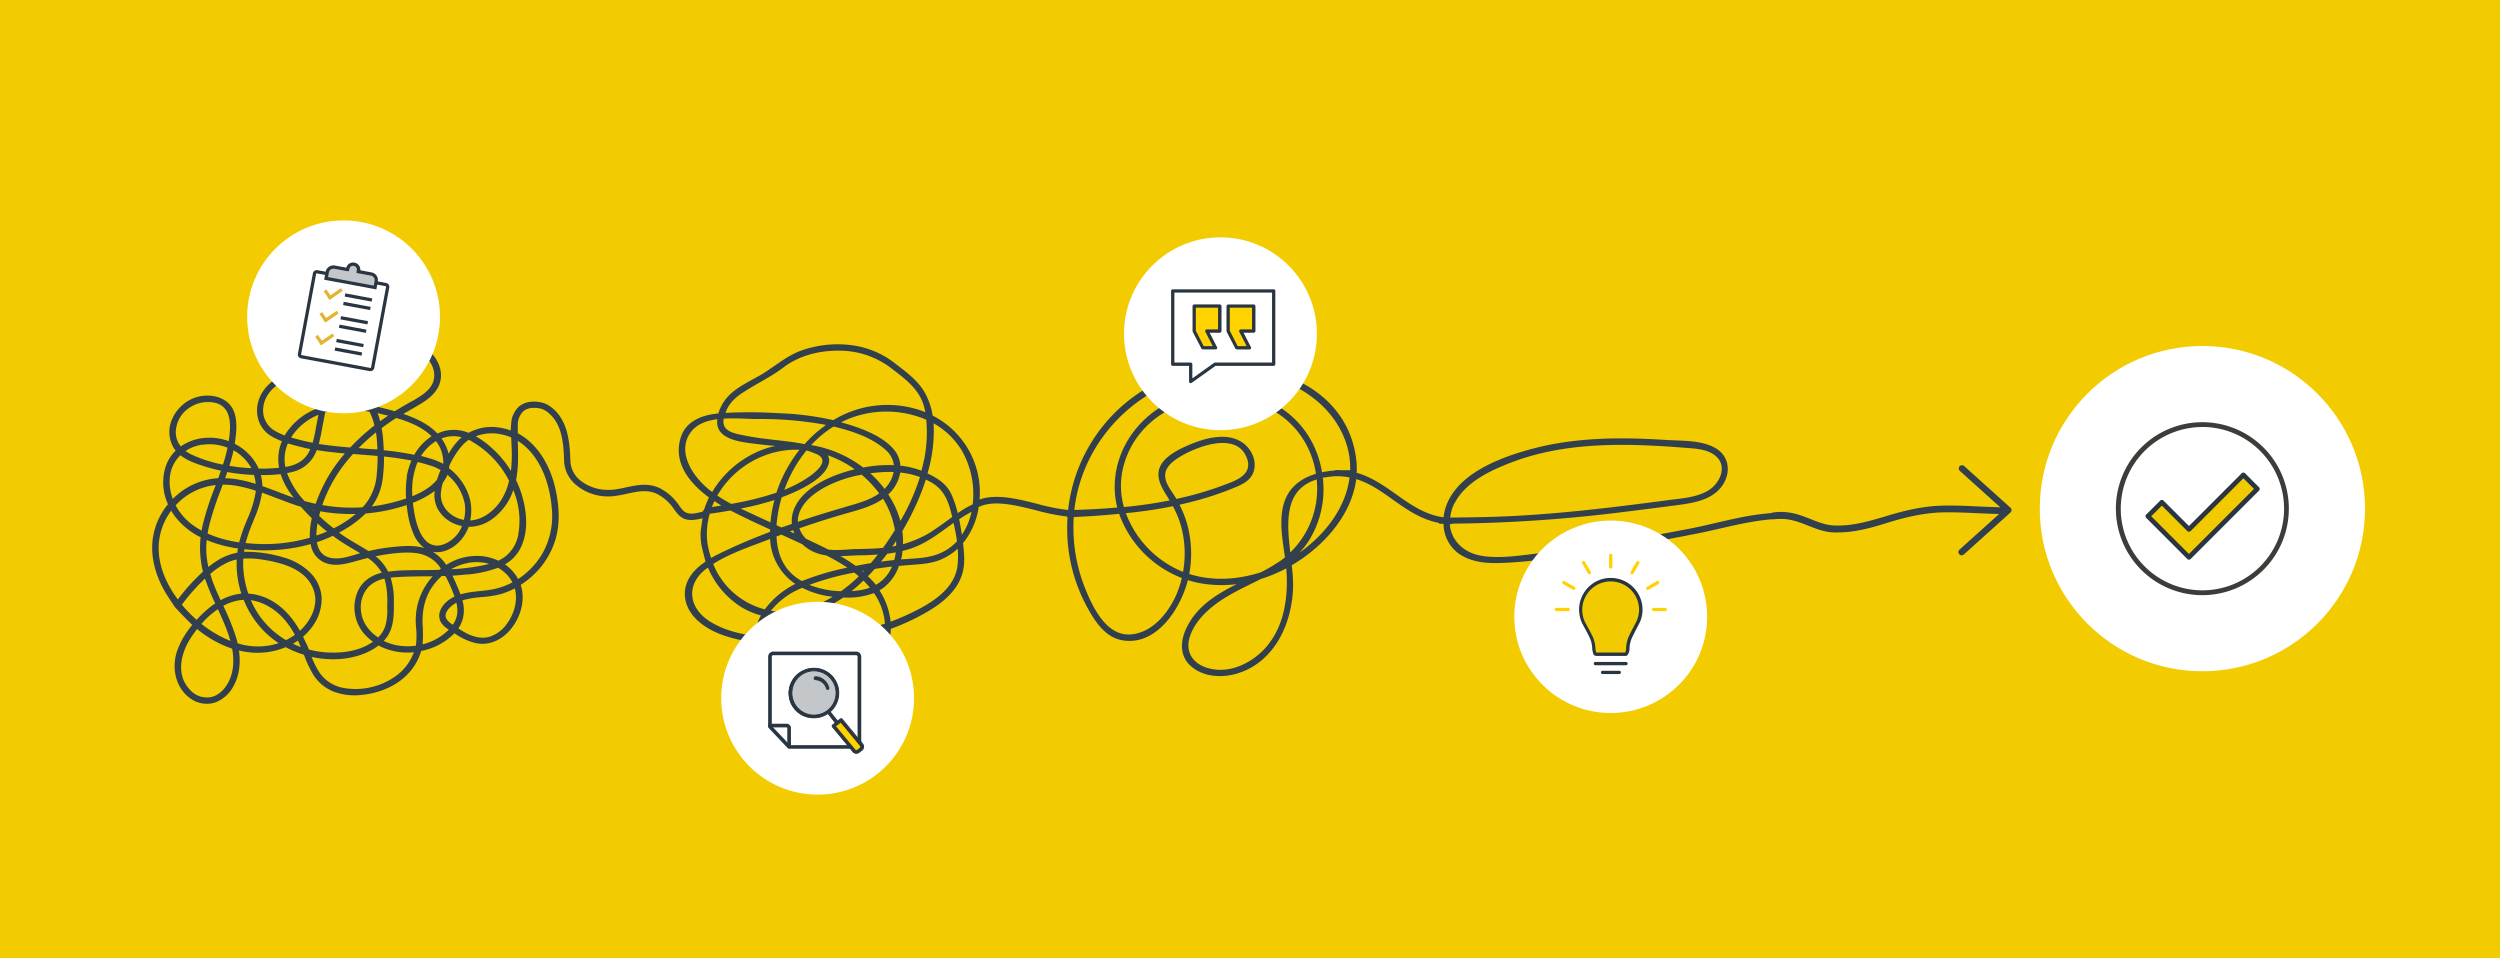 <svg id="Layer_2" data-name="Layer 2" xmlns="http://www.w3.org/2000/svg" viewBox="0 0 957.72 367.13"><defs><style>.cls-1{fill:#f2cb00;}.cls-2{fill:#32404e;}.cls-3{fill:#fff;}.cls-4{fill:#ffd200;}.cls-5{fill:#c4c7ca;}.cls-6,.cls-7{fill:#293541;}.cls-7{fill-rule:evenodd;}.cls-8{fill:#e3b430;}.cls-9{fill:#f1cb00;}.cls-10{fill:#3e3c39;}</style></defs><title>Ethos Playbook</title><rect class="cls-1" x="-9.1" y="-7.98" width="974.68" height="383.09"/><path class="cls-2" d="M770.26,194.57l-17.87-16.09a1.25,1.25,0,0,0-1.67,1.85l15.56,14c-2.71-.07-5.44-.18-8.1-.3-4.42-.21-9-.42-13.52-.35-6.34.11-13.12,1.32-21.34,3.82-6.69,2-13.62,4.15-20.79,3.8-3.07-.14-5.83-1.23-8.76-2.39-4.37-1.73-8.89-3.52-15-2.5v.11q-2.4.21-4.8.51c-8.84,1.13-17.68,3.75-26.44,5.45q-19.3,3.76-38.75,6.8c-6.87,1.06-13.76,2.05-20.67,2.85-6.67.77-13.73,1.89-20.42.81-7.1-1.14-11.81-6-12.28-12.14l.87,0v-.2h.43a562.44,562.44,0,0,0,62.48-4.13q11.85-1.45,23.69-3c6.55-.88,14.09-2.2,17.59-8.54,2.53-4.59,1.72-10.08-2.85-13-5.37-3.42-13.33-3-19.39-3.39-16.87-1.09-34.13-1.07-50.59,3.22-12.48,3.26-30.5,9.71-34.16,23.8a19.72,19.72,0,0,0-.47,2.62c-7.08-1-12.45-4.75-18.08-8.74-4.64-3.3-9.4-6.66-15.23-8.34,0-.29.07-.58.12-.87h-.06a30.18,30.18,0,0,0-.24-4.53c-4.08-31.86-42.93-41.43-69-32.24a62.12,62.12,0,0,0-41.34,51.93,79.37,79.37,0,0,1-11.71-2.34c-7.8-2-15.83-3.94-22.21-1.69a33.41,33.41,0,0,0-.36-8.32,33.08,33.08,0,0,0-17.62-23.83,26,26,0,0,0-3.06-8.91c-2.59-4.47-6.88-7.68-10.91-10.76a34,34,0,0,0-16.69-7.25,41.69,41.69,0,0,0-19.66,2c-6.05,2.19-10.67,6.6-16.2,9.73-4.66,2.63-10,5-13.19,9.49a18,18,0,0,0-2.4,4.89l-.52.05c-6,.63-12,3-13.9,9.27-2.92,9.58,3.37,17.34,10.85,22.85a33.41,33.41,0,0,0-1.68,4.11,4.07,4.07,0,0,1-.78,1.31c-6,1.71-7,.39-8.95-2.29a19.69,19.69,0,0,0-6.76-6.32c-4.63-2.63-9.54-1.56-13.87-.62a44.9,44.9,0,0,1-4.57.83c-.24,0-.48,0-.72.05s-.56,0-.84,0h0A16.89,16.89,0,0,1,222.24,184a10.18,10.18,0,0,1-3.74-7.55c-.21-8-1.27-16-7.52-20.6a9.67,9.67,0,0,0-4.35-1.84c-3.38-.47-6,.15-7.94,1.84a9.64,9.64,0,0,0-2.8,5.59l0,0,0,.49a21.15,21.15,0,0,0-.22,3,21.7,21.7,0,0,0-5.07-1.22,18.18,18.18,0,0,0-11.09,2.1l-.69-.27a14.65,14.65,0,0,0-10.43.19l-.8.34c-3.75-3.94-9-6.14-13.08-7.49l2.77-1.61c1.32-.76,2.64-1.52,3.94-2.31,2.52-1.53,5.59-3.74,7-7.16,2.51-6.2-1.89-12.89-7.41-15.54-7.54-3.61-16.95-.74-23.36,1.73-2.65,1-6.47,2.74-9.13,5.87a16.45,16.45,0,0,0-1.93,2.86,26.22,26.22,0,0,0-16.18.36c-6.5,2.38-12.62,8.28-11.63,16.1a11.11,11.11,0,0,0,5.69,8.41A28.86,28.86,0,0,0,108,169a17.52,17.52,0,0,0-1.26,8.95c0,.4.11.81.2,1.24a61.85,61.85,0,0,1-7.86.32,18.28,18.28,0,0,0-2.19-3.71A20.71,20.71,0,0,0,89.93,170c.08-.49.15-1,.22-1.47.51-3.92.78-8-.74-11.37-2.57-5.69-10.25-6.86-15.81-4.38a15.18,15.18,0,0,0-7.88,8.3,11.91,11.91,0,0,0,.22,9.34,9.7,9.7,0,0,0,1.38,2.21,15.06,15.06,0,0,0-3.54,5.22,20,20,0,0,0,.57,15.32,26.38,26.38,0,0,0-5.83,13.25c-1.17,9.05,2.54,17.06,5.87,22.19.64,1,2.44,3.71,2.54,3.85s4.34,4.74,6.74,6.93l-.27.34a31.32,31.32,0,0,0-5.67,10c-2.26,7.19.13,14.68,5.8,18.24a10.85,10.85,0,0,0,5.7,1.64,10,10,0,0,0,3.59-.65,13.26,13.26,0,0,0,6.64-6.14c2.12-3.83,2.82-8.41,2.09-13.63a29.2,29.2,0,0,0,11.32.58,27.22,27.22,0,0,0,6.57-1.85,38.23,38.23,0,0,0,7,2.91,45.15,45.15,0,0,0,3.29,7.15,16.25,16.25,0,0,0,7.63,6.79,22.64,22.64,0,0,0,10.88,1.47c7.78-.67,14.7-4,19-9.16a21.51,21.51,0,0,0,4.1-7.69,24.62,24.62,0,0,0,12.77-6.8,23.67,23.67,0,0,0,8,3.75c5.44,1.18,10.87-1.29,14.53-6.6,3.4-4.94,4.45-10.77,2.84-15.7a31.26,31.26,0,0,0,5.45-4.35,30.72,30.72,0,0,0,8-13.51c1.51-5.46,1.45-11.88-.19-19.08-2.21-9.75-7.45-17.43-14.39-21.14v-.28c0-1.06,0-2.09,0-3.06v-.43h0a7.42,7.42,0,0,1,2.08-4.59c1.32-1.18,3.31-1.59,5.94-1.22a7.06,7.06,0,0,1,3.21,1.37c5.66,4.19,6.33,11.83,6.51,18.66a12.62,12.62,0,0,0,4.6,9.37A19,19,0,0,0,233,190.18a21.31,21.31,0,0,0,2.52-.16V190a45.81,45.81,0,0,0,4.6-.84c4.28-.93,8.33-1.81,12.15.36a17.39,17.39,0,0,1,6,5.64c2.37,3.25,4.16,5.1,10.85,3.39-.19,1.65-.66,4.43-.68,4.72a23,23,0,0,0,.35,5.9c.08.55,1.5,5.93,1.46,6-3.23,2.17-6.07,4.94-7.3,8.65-1.76,5.3.49,10.49,4.48,14.06,4.88,4.34,11.31,6.37,17.6,7.56,1.45.27,2.9.5,4.36.72a14.81,14.81,0,0,0,3,6.7c4.46,5.71,12.91,8.38,19.8,9.23,7.24.89,14.72-.55,20.6-5a20.64,20.64,0,0,0,8.47-16.19,84.89,84.89,0,0,0,14.76-7c5.24-3.15,10.37-7.46,12.41-13.43,1.35-3.93,1-8.28.48-12.38a28.69,28.69,0,0,0,5.92-13.18c0-.26,0-.46,0-.65,5.81-2.82,14.07-.77,22.07,1.23a81.69,81.69,0,0,0,11.81,2.37c.05.21.13.34.25.33a63.68,63.68,0,0,0,.46,13A62.74,62.74,0,0,0,416,231.71c3,5.61,6.95,12.24,13.7,13.53,13.14,2.51,22.52-11.85,25.36-23a37.85,37.85,0,0,0,4.22,1.09,46.14,46.14,0,0,0,14.45.45c-7.9,4-15.35,8.58-19.26,16.9-2.59,5.5-2.54,11.41,2.65,15.24,4.66,3.43,11.07,3.75,16.48,2.19,14.36-4.12,21.15-18.65,21.75-32.57a59,59,0,0,0-.51-9,59,59,0,0,0,6-4c9.33-7.07,17.22-17.31,18.72-29,5.19,1.58,9.53,4.66,14,7.85,5.3,3.76,10.75,7.62,17.77,8.94l0,.33H553a14.28,14.28,0,0,0,5.28,11c4.75,3.73,11.24,4.25,17,4,12.41-.44,24.9-2.62,37.15-4.56q19.08-3,38-6.77c9.51-1.88,19.09-4.75,28.76-5.42v.09c.52-.09,1-.14,1.52-.19l.75,0h0c4.25-.19,7.68,1.16,11.28,2.58,3,1.19,6.1,2.42,9.61,2.58.56,0,1.12,0,1.68,0,7,0,13.62-2,20-4,8-2.42,14.52-3.59,20.61-3.69,4.44-.07,9,.14,13.34.34,2.57.12,5.2.23,7.84.29l-15.17,13.66a1.25,1.25,0,0,0-.09,1.76,1.25,1.25,0,0,0,1.76.09l17.87-16.09a1.26,1.26,0,0,0,0-1.86ZM198.36,169v-.11c7.17,4.43,12,13.91,13,25.59a29.39,29.39,0,0,1-3.62,17.66h0a29.44,29.44,0,0,1-9.26,9.68,16.14,16.14,0,0,0-5.05-5.62,14.72,14.72,0,0,0,5.75-5.81c4-7.44,2.09-16.51.59-21.25a40.52,40.52,0,0,0-2.08-5.22C198.67,179,198.51,173.89,198.36,169ZM160,231.52a26.08,26.08,0,0,0-.73,7c0,.46.06,1.07.11,1.78a30.35,30.35,0,0,1-.06,7.06,22.66,22.66,0,0,1-7.64-.23,19.76,19.76,0,0,1-4.66-1.6,12.94,12.94,0,0,0,2.29-3.38c1.65-3.55,1.61-7.83,1.58-11.62v-.34a29.12,29.12,0,0,0-1.24-8.9c.69-.09,1.44-.15,2.26-.2,3.74-.24,7.55-.27,11.23-.31l2.63,0A24.75,24.75,0,0,0,160,231.52Zm-43.87,12.36a22,22,0,0,0,3.8-4.23,17.81,17.81,0,0,0,3.29-10.54,14.81,14.81,0,0,0-4.35-9.7,23.31,23.31,0,0,0-10.23-5.86,50.44,50.44,0,0,0-13-2.16c-.7,0-1.41,0-2.12,0,0-.32.09-.64.15-1a67.33,67.33,0,0,0,17.13-.23,60.72,60.72,0,0,0,8.23-1.74,9,9,0,0,0,5.34,7.12c3.29,1.41,6.95.76,10.41-.16l2.66-.72c1.15-.31,2.29-.63,3.44-.92a17.39,17.39,0,0,1,5.37,5.65c-4.5,1.17-7.5,3.49-9.16,7.07a15.5,15.5,0,0,0,3.57,17.53,18.75,18.75,0,0,0,2.21,1.84c-6.47,4.66-15.33,4.36-18.91,4a35.48,35.48,0,0,1-5.63-1c-.24-.61-.48-1.22-.73-1.82h0C117.05,246,116.57,244.89,116.08,243.88Zm-2,1.53c.38.8.75,1.63,1.1,2.48-1-.38-2-.8-3-1.27C112.84,246.25,113.48,245.84,114.1,245.41Zm-26.25-67c.66-2.11,1.19-4,1.59-5.9a17.79,17.79,0,0,1,5.85,5.28,15.09,15.09,0,0,1,1,1.57A67.63,67.63,0,0,1,87.85,178.45Zm82-.7,0,0a36.53,36.53,0,0,0-4.07-1.75c-1.41-.43-2.93-.89-4.53-1.29.29-.45.59-.89.91-1.3a17.52,17.52,0,0,1,4.84-4.39c.1.12.19.25.28.38h0A13.43,13.43,0,0,1,169.8,177.75Zm9.7,37.88a18.74,18.74,0,0,1,3-.24,18,18,0,0,1,4.83.65,49.52,49.52,0,0,1-5.18,1.08,84.08,84.08,0,0,1-9.39,1A19.62,19.62,0,0,1,179.5,215.63Zm-31.19,17.82,0,.3a23.2,23.2,0,0,1-.79,6.12,10.84,10.84,0,0,1-2.74,4.36c-4.08-2.7-6.43-6.53-6.62-10.81a11.51,11.51,0,0,1,3.07-8.7,11.94,11.94,0,0,1,5.95-3v0C148.45,225.47,148.47,229.57,148.31,233.45Zm-26.42-74.51-.6,3.16c-.12.62-.24,1.24-.35,1.87a55.29,55.29,0,0,1-1.24,5.68c-1-.19-2-.4-2.91-.61-1.62-.38-3.49-.84-5.35-1.42a22.11,22.11,0,0,1,8.72-7.88A18.26,18.26,0,0,1,121.89,158.94Zm26.26.63c-.86.58-1.72,1.2-2.58,1.83a28.49,28.49,0,0,0-1-3.08l.84.19,3.19.77C148.43,159.37,148.29,159.47,148.15,159.57Zm-27.94,35.86c0,.08,0,.16-.07.24l-.32-.32Zm18.26-23.66-1.16-.09a75.82,75.82,0,0,1,6.65-6c.16,1.05.28,2.16.37,3.3s.13,2.12.17,3.22C142.5,172.07,140.49,171.92,138.47,171.77Zm-10.71,30.68c-1.92-1.49-3.8-3.1-5.59-4.79.12-.48.24-.92.35-1.35,0-.13.07-.26.11-.39a66.18,66.18,0,0,0,13.55,1A41.22,41.22,0,0,1,127.76,202.45Zm11.11-8.08a64.05,64.05,0,0,1-15.49-.85,55.22,55.22,0,0,1,10.17-17.73c.52-.62,1.06-1.23,1.6-1.82l2.86.21,3.64.28,2.91.25a65.15,65.15,0,0,1-.32,7.14,20.89,20.89,0,0,1-4.53,11.56Q139.31,193.91,138.87,194.37Zm16.93-11.7h0a37.69,37.69,0,0,0-.3,8.33c-1.12.38-2.32.76-3.65,1.13a64.44,64.44,0,0,1-9.5,1.91,22.83,22.83,0,0,0,4.21-10.88,59.64,59.64,0,0,0,.46-8.22,104.78,104.78,0,0,1,10.55,1.54A25.31,25.31,0,0,0,155.8,182.67Zm10.64,5.45a11.8,11.8,0,0,0,.91,6.37,12.69,12.69,0,0,0,5.23,5.48,13.75,13.75,0,0,0,4.33,1.58,12.12,12.12,0,0,1-7.21,7.08,6.2,6.2,0,0,1-5.35-.41c-3.66-2.22-5.18-8.46-5.76-12-.2-1.22-.37-2.42-.48-3.57a35.87,35.87,0,0,0,6.08-3A25.62,25.62,0,0,0,166.44,188.12Zm-41.19,15.5c-1.33.58-2.71,1.11-4.12,1.6a27.43,27.43,0,0,1,.44-4.71C122.76,201.58,124,202.62,125.25,203.62Zm2.19,1.68c.51.38,1,.76,1.54,1.13,2.2,1.56,4.53,2.94,6.78,4.27l2.13,1.26-.65.19-1.05.31c-3.09.94-6.3,1.91-9.37,1.35s-4.93-2.55-5.5-6.06A57,57,0,0,0,127.44,205.3Zm5.77-3.2a39.57,39.57,0,0,0,6.78-5.35h0l.74-.06a67.29,67.29,0,0,0,12.76-2.47c.74-.22,1.48-.46,2.22-.7.05.48.11,1,.18,1.43a33.78,33.78,0,0,0,2.65,10.1,12.77,12.77,0,0,0,3.88,4.88l-.07,0c-3.93-1.07-8.1-.75-12.39-.3a70.36,70.36,0,0,0-8.78,1.5L141,211c-1.36-.87-2.77-1.69-4.13-2.49-2.09-1.23-4.25-2.5-6.26-3.92l-.73-.52C131,203.44,132.15,202.78,133.21,202.1Zm34.23-18.41a17.84,17.84,0,0,1-4.66,4,33,33,0,0,1-4.87,2.43A28,28,0,0,1,160,177a62.07,62.07,0,0,1,6.27,1.82c.17.07,1.63.73,2.52,1.25C168.25,181.31,167.8,182.53,167.44,183.69Zm10.24,15.53c-4.77-.82-9.3-4.82-8.86-10.37h0a19.79,19.79,0,0,1,.76-3.9,14.1,14.1,0,0,0,1.68-2.85l.06-.14a18.88,18.88,0,0,1,6.64,11.1A15.49,15.49,0,0,1,177.68,199.22ZM143.44,163a81,81,0,0,0-9.26,8.43c-3.63-.29-7.85-.68-12.06-1.37.49-1.74.83-3.54,1.16-5.28l.23-1.23c.25-1.3.5-2.6.74-3.9l.31-1.65c4.81-1.37,10.39-1.46,17-.28A24.83,24.83,0,0,1,143.44,163Zm-31.1,17.7a12.73,12.73,0,0,0,8.18-6.46c.29-.56.56-1.16.82-1.81,3.79.62,7.52,1,10.8,1.28A57.54,57.54,0,0,0,120.94,193c-1.45-.31-2.89-.67-4.28-1.06a32.47,32.47,0,0,1-6.7-10.73C110.79,181.1,111.59,180.91,112.34,180.71ZM148.69,219a17.25,17.25,0,0,0-4.79-5.89c1.12-.24,2.15-.44,3.14-.59,4.43-.69,9.12-1.22,13.36-.48a12.91,12.91,0,0,1,8.5,5.77l-.61.49c-2.13.06-4.26.08-6.39.1s-4.34,0-6.5.09A52,52,0,0,0,148.69,219Zm20.88-1.17Zm9.21,2.28a45.51,45.51,0,0,0,12-2.61,13.77,13.77,0,0,1,4.93,4.59c.21.33.41.67.59,1a26.54,26.54,0,0,1-7.51,2.67c-1.62.31-3.3.49-4.93.66-1.13.12-2.3.25-3.45.42a26.86,26.86,0,0,0-4,.85c-.26-.71-.56-1.48-.94-2.38-.6-1.41-1.33-3.12-2.15-4.78C175.31,220.4,177.1,220.25,178.78,220.06Zm19.77-15.33a13.74,13.74,0,0,1-5.5,8.8,16.41,16.41,0,0,1-2.16,1.21,19,19,0,0,0-6-1.71,21.56,21.56,0,0,0-13.93,3.32c-.13-.19-.26-.38-.4-.56a16.44,16.44,0,0,0-4.76-4.44c3,.56,6.37-.52,9.24-3a15.89,15.89,0,0,0,4.48-6.57h0a15.39,15.39,0,0,0,8.05-2.33,22.17,22.17,0,0,0,9.06-11.8A30.5,30.5,0,0,1,198.55,204.73ZM115.3,194.16c1.26,1.45,2.65,2.92,4.15,4.37a31,31,0,0,0-.78,7.47,62.26,62.26,0,0,1-22.43,2.22c-.72-.05-1.44-.12-2.16-.2a65.37,65.37,0,0,1,3-8.47l.43-1.08a39.87,39.87,0,0,0,2.86-9.73c1.9.67,3.81,1.4,5.65,2.11,2.76,1.05,5.6,2.15,8.45,3.05l.8.24ZM93.19,214a31.38,31.38,0,0,1,7,.34c7.25,1.07,17.21,3.46,20,11.8,2,6-1.34,11.86-5.28,15.51-3.29-5.82-7.4-9.94-12.23-12.25a20.31,20.31,0,0,0-7.56-2,36.16,36.16,0,0,1-1.53-6.13A34.68,34.68,0,0,1,93.19,214ZM69.06,191.82a24.23,24.23,0,0,1,13.59-6l-.32.85a109.76,109.76,0,0,0-4.69,14.48c-.15.68-.29,1.38-.41,2.1a31.06,31.06,0,0,1-3.23-2,22.54,22.54,0,0,1-6.7-7.63A24.2,24.2,0,0,1,69.06,191.82Zm10.12,15.06a46,46,0,0,0,7.55,2.41c1.42.32,2.9.61,4.42.84-.09.54-.17,1.08-.23,1.61h0a21.45,21.45,0,0,0-7.3,2.79,34.17,34.17,0,0,0-3.78,2.67,31.76,31.76,0,0,1-.8-5.59A34.53,34.53,0,0,1,79.18,206.88Zm1.36,13a29.29,29.29,0,0,1,6.14-4.17,16.43,16.43,0,0,1,4-1.36,37.76,37.76,0,0,0,.58,8.31,36.85,36.85,0,0,0,1.2,4.76c-.28,0-.54,0-.8.09a20.64,20.64,0,0,0-7.14,2.42c-1.1-2.4-2.24-4.94-3.19-7.57C81.06,221.47,80.79,220.63,80.54,219.83Zm11.1-12.11a46,46,0,0,1-12.12-3.37c.19-1.18.45-2.41.76-3.66a118.66,118.66,0,0,1,4.4-13.32l.65-1.74A28.47,28.47,0,0,1,90,186a51,51,0,0,1,8,2l-.06.62a42.31,42.31,0,0,1-3.19,10.25c-.23.56-.46,1.11-.68,1.67A53.82,53.82,0,0,0,91.64,207.72Zm-8.17,25.65C84.7,236,86.05,239,87.13,242c.43,1.19.8,2.37,1.12,3.51A43.7,43.7,0,0,1,77.16,239,33.28,33.28,0,0,1,83.47,233.37Zm-5.82-63.05a18.75,18.75,0,0,1,9.51,1.14A65.09,65.09,0,0,1,85.41,178l-.62-.13A52.55,52.55,0,0,1,73.08,174a12.79,12.79,0,0,1-2-1.23A15.88,15.88,0,0,1,77.65,170.32Zm81.07,3.87A110.67,110.67,0,0,0,147,172.48c0-.83-.06-1.65-.11-2.47a44.64,44.64,0,0,0-.7-6c1.69-1.27,3.46-2.5,5.26-3.68l.34-.21c4,1.17,9.67,3.16,13.55,7A20.14,20.14,0,0,0,158.72,174.19Zm-42.54-2.76c.86.19,1.75.38,2.68.56-.14.33-.28.63-.42.92-1.57,3.11-4.29,5-8.34,5.79l-.78.14a17.35,17.35,0,0,1-.3-3,14.85,14.85,0,0,1,1.27-6C112,170.37,113.86,170.89,116.18,171.43Zm79.56,8.94a39.23,39.23,0,0,0-7.61-9.05,34.87,34.87,0,0,0-5.85-4.23,17,17,0,0,1,10.5-.57,19.46,19.46,0,0,1,3.07,1c0,.55,0,1.1.07,1.66,0,1,.08,2,.11,3.05A55.2,55.2,0,0,1,195.74,180.37Zm-15-11.29a36.36,36.36,0,0,1,14.26,15l0,.1a23.74,23.74,0,0,1-3,7.34c-2.32,3.64-6.62,7.52-11.88,7.81a18.25,18.25,0,0,0-.32-9,22.32,22.32,0,0,0-7.79-11c.05-.31.1-.62.13-.95a31.07,31.07,0,0,1,5.09-7.94,13.92,13.92,0,0,1,2.34-2C180,168.68,180.38,168.87,180.76,169.08Zm-5.24-.31a26.82,26.82,0,0,0-3.65,5,15.62,15.62,0,0,0-.81-2.45,17,17,0,0,0-1.9-3.38,11.68,11.68,0,0,1,1.13-.4,12,12,0,0,1,6.59-.07A18.48,18.48,0,0,0,175.52,168.77Zm-24.23-11.26c-3-.86-5.62-1.52-8.06-2A27.76,27.76,0,0,0,130,143.66c-.43-.19-.88-.37-1.33-.54a13.34,13.34,0,0,1,2.33-3c2.88-2.76,6.92-4.21,10.48-5.35,3.73-1.2,8.17-2.37,12.68-2a13.59,13.59,0,0,1,9.61,4.59c2.33,2.73,3.15,6,2.2,8.83-1.12,3.28-4.35,5.34-7.56,7.18C156.24,154.54,153.73,156,151.29,157.51ZM140,155a40.15,40.15,0,0,0-14.51.28l-.42.09c.38-1.91.69-3.44,1-4.87a31.75,31.75,0,0,1,1.53-5.14,26.83,26.83,0,0,1,7.39,4.22A24.39,24.39,0,0,1,140,155Zm-16.23-5.48c-.52,2.28-1,4.61-1.35,6.63a24.77,24.77,0,0,0-13.37,10.67,25.1,25.1,0,0,1-4.12-2,9,9,0,0,1-4-9.17c1-7,8.64-11.27,15.65-11.86.66-.06,1.33-.09,2-.09a25.24,25.24,0,0,1,6.64.91A34.67,34.67,0,0,0,123.77,149.49Zm-11.29,41.15c-1.93-.68-3.86-1.42-5.74-2.14-2-.77-4.14-1.58-6.24-2.31a16.83,16.83,0,0,0-.58-4.22H100a66.83,66.83,0,0,0,7.5-.36,28.63,28.63,0,0,0,3.66,7.23C111.6,189.44,112,190,112.48,190.64Zm-23.3-7.26c-1-.12-2-.19-2.94-.22.28-.78.56-1.56.83-2.35h0a72.77,72.77,0,0,0,10.21,1.1,15.39,15.39,0,0,1,.66,3.44A49.33,49.33,0,0,0,89.18,183.38ZM87.61,169A21.14,21.14,0,0,0,79,167.72,19,19,0,0,0,69.26,171a8.61,8.61,0,0,1-1.92-5.43,11.42,11.42,0,0,1,4.83-9.1,12.74,12.74,0,0,1,10.57-2.08,6.78,6.78,0,0,1,4.62,4.24C88.5,161.74,88.16,165.56,87.61,169Zm-18.5,5.41a20.19,20.19,0,0,0,5.38,2.91,68.23,68.23,0,0,0,10.14,3v0c-.34,1-.68,1.91-1,2.87a26.73,26.73,0,0,0-15,5.75,27.69,27.69,0,0,0-2.43,2.17A18.32,18.32,0,0,1,65.05,183,13.45,13.45,0,0,1,69.11,174.41Zm-3.52,21.22a21.79,21.79,0,0,0,1.52,2.3,27.71,27.71,0,0,0,9.75,7.88,37.6,37.6,0,0,0,.9,13.18c-1.1,1-2.27,2.14-3.63,3.55a75.51,75.51,0,0,0-6,7.1C63.54,223.52,61,217,60.79,210.82A24.06,24.06,0,0,1,65.59,195.63Zm11.28,27.64c.55-.55,1.1-1.09,1.66-1.62,0,.13.09.25.13.38a91.52,91.52,0,0,0,3.79,9.13c-.32.2-.63.42-.93.64a40.87,40.87,0,0,0-6.19,5.66,51.51,51.51,0,0,1-4.9-4.9l-.77-.91A77.09,77.09,0,0,1,76.87,223.27ZM87.4,261.53c-.93,1.71-3,4.7-6.52,5.51a8.69,8.69,0,0,1-8.21-2.91c-5.38-5.73-3.35-13.91.34-19.65.78-1.21,1.62-2.39,2.49-3.51a42.8,42.8,0,0,0,13.44,7.54C89.85,253.57,89.33,258,87.4,261.53Zm2.28-31.14a15.87,15.87,0,0,1,3.69-.59,36,36,0,0,0,7.86,12.07,35.11,35.11,0,0,0,5.53,4.51,25.57,25.57,0,0,1-15.73.05c-.26-1.15-.59-2.34-1-3.52a98.49,98.49,0,0,0-4.48-10.82A20.13,20.13,0,0,1,89.68,230.39Zm19.94,7.74a34.27,34.27,0,0,1,3.34,5.05,19.44,19.44,0,0,1-1.78,1.17c-.53.31-1.07.6-1.63.87A32.54,32.54,0,0,1,96.1,229.93C101.05,230.6,105.93,233.55,109.62,238.13Zm10.83,13.75c7.7,1.45,15.25.56,21.25-2.5a19.91,19.91,0,0,0,3.3-2.09,23.89,23.89,0,0,0,13.55,2.57,19.65,19.65,0,0,1-6,8.43,26.43,26.43,0,0,1-21.62,5.12,14.08,14.08,0,0,1-8.82-6.19,33.27,33.27,0,0,1-2.73-5.56C119.71,251.74,120.07,251.82,120.45,251.88Zm41.44-12.57v-.13c-.3-7.76,2.1-13.82,7.35-18.52l1.4,0a54.39,54.39,0,0,1,3.47,7.88v0a13.29,13.29,0,0,0-1.45.8c-2.82,1.79-4.46,4.33-4.39,6.77s1.83,3.88,3.63,5.13a21.35,21.35,0,0,1-10,5.6A52.41,52.41,0,0,0,161.89,239.31Zm9.15-2.22a2.52,2.52,0,0,1-.21-2.11c.51-1.64,2.38-3.21,4-4.07a12.07,12.07,0,0,1,.37,3.71,9.51,9.51,0,0,1-1.72,4.7A7.52,7.52,0,0,1,171,237.09Zm6.22.06a13.37,13.37,0,0,0-.11-7.17,36.69,36.69,0,0,1,7.4-1.25,42.81,42.81,0,0,0,6.76-1,29.46,29.46,0,0,0,5.9-2.31c1.18,4.31,0,9.48-3.1,13.65a12.93,12.93,0,0,1-6.71,4.9c-2.6.71-5.54.25-8.73-1.39a31.94,31.94,0,0,1-3.08-1.83A13,13,0,0,0,177.26,237.15Zm176.71-61c-.27,1.4-.6,2.79-1,4.16a32.59,32.59,0,0,0-8.07-1.93,10.29,10.29,0,0,0-2.39-6.1C338,166.87,329.62,163.9,323,162c-.26-.08-.52-.14-.78-.21a35.63,35.63,0,0,1,3.62-1.62,39,39,0,0,1,29,.61A53.07,53.07,0,0,1,354,176.19Zm-79.18,13.68a35.63,35.63,0,0,1,20.81-16.24,33.56,33.56,0,0,1,10.68-1.28,53,53,0,0,0-8.84,16.43A110.62,110.62,0,0,1,283,192.5c-.95.19-1.91.37-2.87.54C278.32,192.07,276.52,191,274.79,189.87Zm1.6,3.83c-1.23.2-2.45.39-3.68.57.3-.77.62-1.53,1-2.27C274.58,192.6,275.49,193.16,276.39,193.7Zm54.5,22.53-3.1.59a60,60,0,0,0-5.82-3.74c2.62-.06,5.27-.28,7.88-.32,2.15,0,4.29-.12,6.42-.28-.86,1.11-1.74,2.21-2.66,3.28Zm.13,2.43-.38.4-.34-.27Zm-13.86-44.19a41.12,41.12,0,0,1,10.26,5.35,59.91,59.91,0,0,0-9.21,3.06c-5.49,2.37-11.29,6.09-13.84,11.75a11.86,11.86,0,0,0-1,6.1l-4,1.39-1.89-.87c.12-1.58.31-3.16.58-4.7a53.48,53.48,0,0,1,1.4-6c1.62-.6,3.22-1.24,4.79-1.95,4.47-2,12.23-6,13.32-11.33A4.06,4.06,0,0,0,317.16,174.47Zm12.9,7.4a41.35,41.35,0,0,1,6.75,7.18c-3.17,2.27-7.11,3.48-10.8,4.56-6.79,2-13.6,4-20.35,6.32a8.42,8.42,0,0,1,.16-2c1-4.92,5.46-8.55,9.58-10.91A46.49,46.49,0,0,1,330.06,181.87Zm-25.72,22.54-1.72-.79,1.25-.44A10.74,10.74,0,0,0,304.34,204.41Zm-5,.43,5.12,2.35,2.85,1.31c.31.3.63.59,1,.87a16.27,16.27,0,0,0,8.16,3.42,74.2,74.2,0,0,1,8.12,4.7,102.72,102.72,0,0,0-17.4,5.15c-.5-.28-1-.58-1.48-.9-5.78-3.82-7.95-9.83-8.24-16.18Zm29,5.51c-3.64.11-7.41.67-11,.22l-.59-.3c-2.66-1.31-5.34-2.59-8-3.85a10.79,10.79,0,0,1-2.53-4q8-2.78,16.07-5.16c5.32-1.55,11.38-2.89,16-6.17a34.2,34.2,0,0,1,4.55,12c-1.42,2.29-2.94,4.58-4.55,6.82C334.9,210.23,331.61,210.24,328.28,210.35Zm10.54-23a41.39,41.39,0,0,0-5.49-6c1.35-.17,2.7-.31,4-.4a48.31,48.31,0,0,1,4.94-.09,12.05,12.05,0,0,1-3.05,6C339.12,187.07,339,187.19,338.82,187.34Zm-8.22-8.22a45.07,45.07,0,0,0-19.91-8.58,42,42,0,0,1,8.56-7.1c7.14,1.66,15,4.33,20.18,9.15a9.07,9.07,0,0,1,2.94,5.64A50.75,50.75,0,0,0,330.6,179.12Zm-17.91-5.18c6.87,3.11-3.58,9.44-6.81,11.18a52.24,52.24,0,0,1-5.47,2.55,50.9,50.9,0,0,1,8.49-15.08A25.43,25.43,0,0,1,312.69,173.94Zm-16.07,17.64a50.6,50.6,0,0,0-1.52,8.57l-3.67-1.69c-2.56-1.2-5.16-2.37-7.73-3.61A113.12,113.12,0,0,0,296.62,191.58Zm8.07,32.12A32.31,32.31,0,0,0,293,233.44a29.21,29.21,0,0,1-19.79-17.39c6.59-4.2,14.6-6.78,21.71-9.54l.1,0A21.87,21.87,0,0,0,304.69,223.7Zm1,2.2c.51-.25,1.05-.46,1.57-.69A33.18,33.18,0,0,0,319,228.6,39.47,39.47,0,0,1,304.51,234a29.18,29.18,0,0,1-9.19,0A28.45,28.45,0,0,1,305.68,225.9Zm4.4-1.84a105.2,105.2,0,0,1,17.08-4.68l.65.48,1.12.94a57.81,57.81,0,0,1-6.82,5.73A35.76,35.76,0,0,1,310.08,224.06Zm20.64-1.59c.85.85,1.67,1.75,2.44,2.69a18.53,18.53,0,0,1-3.49.92q-1.71.27-3.51.39Q328.52,224.58,330.72,222.47Zm1.73-1.73c.88-.89,1.74-1.81,2.58-2.75,2.2-.35,4.4-.66,6.61-.91a14.31,14.31,0,0,1-6.17,7c-.18-.23-.35-.46-.53-.68A35.24,35.24,0,0,0,332.45,220.74Zm5-5.57c.81-1,1.6-2,2.37-3,1.09-.14,2.17-.32,3.26-.53a21.52,21.52,0,0,1-.56,2.94C340.81,214.73,339.12,214.93,337.43,215.17Zm4.32-5.76c.5-.71,1-1.43,1.46-2.16,0,.63,0,1.25,0,1.87Zm-1.5-20a16.1,16.1,0,0,0,1.92-2.19,14.53,14.53,0,0,0,2.62-6.16,30.31,30.31,0,0,1,7.54,1.72,82.35,82.35,0,0,1-7.5,16.84A34.4,34.4,0,0,0,340.25,189.38Zm16.69,14.18a42.64,42.64,0,0,1-11.1,4.91,32,32,0,0,0-.26-5,103.32,103.32,0,0,0,6.94-14c.72-1.8,1.42-3.74,2.07-5.76.67.32,1.35.66,2,1.05,5.31,3,6.83,7.78,8.09,13.32C362.16,199.92,359.64,201.86,356.94,203.56Zm8.28-3.19c.49,2.24,1,4.59,1.3,7a19.36,19.36,0,0,1-8.48,5.3c-4.13,1.3-8.63,1.27-12.93,1.64a25,25,0,0,0,.5-2.67c0-.2,0-.39.05-.58,1.2-.3,2.39-.63,3.58-1.05C355.35,207.85,360.15,204,365.22,200.37Zm-80.65-50c5.1-3.4,10.61-5.91,15.51-9.63,6.05-4.57,13.67-6.45,21.18-6.4a32.72,32.72,0,0,1,20.35,6.93c4.63,3.53,9.69,7.29,11.79,12.94a26.44,26.44,0,0,1,1,3.69,36.62,36.62,0,0,0-4.33-1.44,39.71,39.71,0,0,0-30.93,4.5,111,111,0,0,0-20.55-2.65,186.09,186.09,0,0,0-20.73-.15C279,154.74,281.65,152.32,284.57,150.37Zm-7.29,10c4.46-.27,9.09.14,12.61.16a137.12,137.12,0,0,1,25.59,2.09l.86.18a48.12,48.12,0,0,0-8.19,7.32l-.11,0c-7.46-1.47-15.12-1.68-22.57-3.22-2.3-.47-6.29-1-7.78-3.12A4.34,4.34,0,0,1,277.28,160.38Zm-6.11,26.86c-6-4.91-12.25-14.4-6.45-21.89,2.27-2.93,5.94-4.22,10-4.74a6.81,6.81,0,0,0,.53,3.85c2.4,4.74,11.16,5.16,15.61,5.76,1.94.27,4,.44,6.06.62a34.4,34.4,0,0,0-5.39,1.62,38.46,38.46,0,0,0-18.77,16C272.22,188,271.68,187.66,271.17,187.24Zm.71,9.57q3.94-.54,7.87-1.23l.18.09c4.91,2.55,9.95,4.88,15,7.18,0,.3,0,.61,0,.91-6.75,2.55-13.39,5.35-19.83,8.54-.91.45-1.84.94-2.76,1.47A31.41,31.41,0,0,1,271,208,28.18,28.18,0,0,1,271.88,196.81Zm17.3,46.89c-6-.83-12-2.34-17.1-5.47-8.16-5-9.76-14-1.77-20.2.26-.2.55-.38.82-.57a32.87,32.87,0,0,0,12.32,14.83,28.32,28.32,0,0,0,8,3.49A16.74,16.74,0,0,0,289.18,243.7Zm49.63-.43c-1.67,9.7-11.07,15.86-20.42,16.49-8.76.6-23.56-2.78-26.17-12.67-.05-.23-.08-.44-.13-.66a105.64,105.64,0,0,0,17.33.63A109.89,109.89,0,0,0,339,241.61C339,242.16,338.9,242.71,338.81,243.27Zm-41.49,1.22q-2.73-.18-5.54-.48a14.56,14.56,0,0,1,2-7.72c10,1.77,20.77-1.59,29.19-7.4a28.76,28.76,0,0,0,11.75-1.68A23.6,23.6,0,0,1,339,238.9,104.84,104.84,0,0,1,297.32,244.49ZM366.77,217c-1.12,8.2-9,13.42-15.79,16.86a96.17,96.17,0,0,1-9.81,4.3,26.56,26.56,0,0,0-4.27-12,15.81,15.81,0,0,0,1.76-1.17,17.79,17.79,0,0,0,5.71-8.18c1.31-.13,2.62-.25,3.93-.35,4-.31,8.12-.46,11.9-2a21.6,21.6,0,0,0,6.66-4.27A30.65,30.65,0,0,1,366.77,217Zm1.72-12.08c-.29-2-.63-4-1.05-6a51.75,51.75,0,0,1,4.59-2.77l.14-.07A25.13,25.13,0,0,1,368.49,204.88Zm4.14-11.7a40.52,40.52,0,0,0-5.72,3.35,43.56,43.56,0,0,0-2.39-7.1c-1.8-4-5.34-6.32-9.22-8.11a56.44,56.44,0,0,0,2.35-19.18,29.32,29.32,0,0,1,10.79,10.39A33.52,33.52,0,0,1,372.63,193.18Zm99.86-50.9c17.28.28,35.85,8.82,42.56,25.67a30.23,30.23,0,0,1,2.18,12.14c-1.12,0-2.26,0-3.39,0-.78-.05-1.57-.08-2.39-.06v.17a37,37,0,0,0-5,.67,38.65,38.65,0,0,0-3-9.84c-11.73-25.31-48.21-28.29-66.51-8.84C428.66,171,425.16,183,428,194.42c-5.47.48-11,.77-16.44.94C415,165.09,441.5,141.77,472.49,142.28Zm-21.23,84c-2.92,7.64-9.48,16.27-18.4,16.74-9.26.49-14.54-11-17.4-18.28A62.25,62.25,0,0,1,411.23,201c0-1,.06-2,.12-2.93,5.82-.25,11.64-.66,17.39-1.23.29.87.61,1.72,1,2.58a41.34,41.34,0,0,0,23,22A37.6,37.6,0,0,1,451.26,226.27Zm2-7.23a37.17,37.17,0,0,1-3.64-1.67,39,39,0,0,1-18.31-20.82c1.33-.14,2.66-.28,4-.44,4.7-.57,9.38-1.3,14-2.24a36.72,36.72,0,0,1,3.11,7.53A40.12,40.12,0,0,1,453.22,219Zm-6.59-35c-1.35-4.18,1.88-6.92,5.07-8.92,6.54-4.09,22.27-10.19,26,.53,2.24,6.43-4.72,8.57-9.42,10.32a125.43,125.43,0,0,1-13.39,4.12c-1.43.35-2.86.68-4.3,1-.18-.32-.35-.64-.55-1C448.84,188.21,447.34,186.29,446.63,184.08Zm8.92,35.79a42.49,42.49,0,0,0-1-19.76,39.85,39.85,0,0,0-2.75-6.77c2.76-.61,5.51-1.29,8.24-2.07a118.76,118.76,0,0,0,12.52-4.34c2.56-1.06,5.3-2.18,6.86-4.61,2.64-4.13.6-9.74-3.09-12.5-5.53-4.15-13.49-2.37-19.35,0-4.54,1.81-12.21,5.12-13.13,10.66-.56,3.31,1.23,6.41,2.9,9.11.44.71.86,1.41,1.27,2.11-5.79,1.14-11.63,2-17.5,2.53a29.74,29.74,0,0,1,0-16.26c9.33-32.41,60-35.34,71.84-3.26a36.08,36.08,0,0,1,1.73,6.78c-6.63,2-11.91,6.23-13,14.71-.76,5.76.32,11.54,1.13,17.3-.48.38-.94.77-1.45,1.12a65.84,65.84,0,0,1-7.85,4.63C474,222.11,464.4,222.7,455.55,219.87Zm30.09,27.28c-5.24,6.38-13.92,11-22.31,8.94-5.87-1.41-9.49-5.87-7.61-12,1.35-4.42,4.48-8.12,7.94-11.07,5.7-4.84,12.67-7.86,19.35-11.24a56.27,56.27,0,0,0,9.69-4.06c.08.88.15,1.76.19,2.63C493.3,229.62,491.73,239.74,485.64,247.15Zm8.62-35.48c-1.4-11.82-2.29-24.18,10.11-28A34,34,0,0,1,494.26,211.67Zm3.35.18a30.73,30.73,0,0,0,3.57-4.43A37.18,37.18,0,0,0,506.75,183l.17,0a40.75,40.75,0,0,1,4.57-.57v0a25.59,25.59,0,0,1,5.51.48C515.56,194.52,507.57,204.89,497.61,211.85Zm59.55-19c4.14-8.18,13.82-12.67,22-15.78,16.84-6.42,35.25-7.2,53.07-6.39,4.3.19,8.59.49,12.88.83,4,.32,8.84.42,12.06,3.13,4.8,4,1.58,10.74-3,13.38-4.41,2.55-9.93,2.88-14.86,3.53-23.5,3.1-47,6-70.68,6.52q-6.55.14-13.11.2A16,16,0,0,1,557.16,192.81Z"/><circle class="cls-3" cx="313.22" cy="267.47" r="36.94"/><path class="cls-3" d="M295.26,278.43V252.92c0-1.49.19-2.94,2.84-2.7h28.21a2.78,2.78,0,0,1,2.85,2.7v30.64a2.78,2.78,0,0,1-2.85,2.7H302.66"/><rect class="cls-4" x="323.29" y="275.56" width="3.26" height="13.16" transform="translate(-105.4 280.96) rotate(-40.81)"/><circle class="cls-5" cx="311.89" cy="265.9" r="8.66"/><g id="Group-3"><g id="Path"><path class="cls-6" d="M325.53,286.84H302.3a.72.72,0,0,1-.51-.22l-7.33-7.74a.71.71,0,0,1-.19-.48V251.61a2,2,0,0,1,1.92-2H328a2,2,0,0,1,1.93,2V284a.71.71,0,1,1-1.41,0V251.61A.58.58,0,0,0,328,251H296.19a.58.58,0,0,0-.52.62v26.51l6.94,7.31h22.92a.71.71,0,1,1,0,1.41Z"/></g><path class="cls-6" d="M302.3,286a.7.7,0,0,1-.7-.7V279c0-.21-.12-.35-.19-.35H295a.7.7,0,1,1,0-1.4h6.44A1.68,1.68,0,0,1,303,279v6.28A.7.7,0,0,1,302.3,286Z"/><g id="Group-4"><path id="Fill-1" class="cls-7" d="M307.46,257A9.51,9.51,0,0,1,318,272.68l2.83,3.58,1-.8a.52.52,0,0,1,.73.1l7.82,9.46a1.71,1.71,0,0,1,.35,1.27,1.74,1.74,0,0,1-.66,1.14l-1,.79a1.7,1.7,0,0,1-2.41-.31l-7.82-9.47a.5.5,0,0,1-.11-.39.55.55,0,0,1,.2-.35l1-.79-2.83-3.59A9.51,9.51,0,1,1,307.46,257Zm20.09,30.23a.68.68,0,0,0,.44.26.66.66,0,0,0,.49-.14l1-.78h0a.67.67,0,0,0,.12-.93l-7.5-9.05-2.08,1.6Zm-16.8-13.39a8.47,8.47,0,1,0-5.62-3.22,8.47,8.47,0,0,0,5.62,3.22Z"/><path class="cls-6" d="M328.08,288.75l-.24,0a1.83,1.83,0,0,1-1.25-.72l-7.82-9.46a.69.69,0,0,1,.13-1l.9-.69-2.63-3.34a9.66,9.66,0,0,1-14.95-9.27,9.67,9.67,0,0,1,5.17-7.37h0a9.67,9.67,0,0,1,10.88,15.8L320.9,276l.91-.7a.69.69,0,0,1,1,.13l7.82,9.46a1.84,1.84,0,0,1,.38,1.39,1.85,1.85,0,0,1-.72,1.25l-1,.79A1.89,1.89,0,0,1,328.08,288.75ZM317.2,273.16a.16.16,0,0,1,.13.06l2.83,3.58a.15.15,0,0,1,0,.13.14.14,0,0,1-.06.11l-1,.79a.35.35,0,0,0-.14.25.37.37,0,0,0,.08.26l7.81,9.47a1.56,1.56,0,0,0,1,.59,1.5,1.5,0,0,0,1.15-.31l1-.79a1.57,1.57,0,0,0,.6-1,1.54,1.54,0,0,0-.32-1.15l-7.81-9.46a.38.38,0,0,0-.52-.07l-1,.8a.16.16,0,0,1-.23,0l-2.83-3.59a.17.17,0,0,1,0-.22,9.34,9.34,0,0,0-10.39-15.37h0a9.33,9.33,0,0,0-5,7.12,9.32,9.32,0,0,0,7.73,10.4,9.33,9.33,0,0,0,6.83-1.52Zm10.88,14.54H328a.83.83,0,0,1-.55-.31l-7.49-9.05a.2.2,0,0,1,0-.13.24.24,0,0,1,.06-.11l2.08-1.6a.18.18,0,0,1,.23,0l7.49,9.06a.84.84,0,0,1,.18.61.86.86,0,0,1-.3.54l0,0-1,.78A.77.77,0,0,1,328.08,287.7Zm-7.79-9.45,7.38,8.92h0a.5.5,0,0,0,.33.2.46.46,0,0,0,.37-.11l1-.77,0,0a.53.53,0,0,0,.19-.33.5.5,0,0,0-.1-.37l-7.39-8.92Zm-8.45-4.14a8.53,8.53,0,0,1-1.12-.07h0a8.66,8.66,0,1,1,1.12.07Zm-1.07-.39a8.29,8.29,0,1,0-5.51-3.16,8.26,8.26,0,0,0,5.51,3.16Z"/><path id="Fill-2" class="cls-7" d="M317.24,264.1a.45.45,0,0,1-.39,0,.55.55,0,0,1-.25-.32,4.58,4.58,0,0,0-4.24-3.37.55.55,0,0,1-.5-.57.54.54,0,0,1,.5-.57,5,5,0,0,1,3.16,1.14,6.21,6.21,0,0,1,2,3,.59.59,0,0,1-.3.73Z"/><path class="cls-6" d="M317.07,264.3a.59.59,0,0,1-.29-.07.75.75,0,0,1-.34-.42,4.43,4.43,0,0,0-4.08-3.26.74.74,0,0,1,0-1.47,5.22,5.22,0,0,1,3.26,1.18,6.34,6.34,0,0,1,2.07,3.06.75.75,0,0,1-.39.93h0A.59.59,0,0,1,317.07,264.3Zm.17-.2Zm-4.88-4.69a.41.41,0,0,0,0,.81,4.78,4.78,0,0,1,4.39,3.49.42.42,0,0,0,.18.23.31.31,0,0,0,.25,0,.43.43,0,0,0,.2-.52,6.12,6.12,0,0,0-2-2.92A4.93,4.93,0,0,0,312.36,259.41Z"/></g></g><circle class="cls-3" cx="131.62" cy="121.38" r="36.94"/><path class="cls-3" d="M144,108.28l3.77.71a.86.86,0,0,1,.7,1l-5.75,30.84a.87.87,0,0,1-1,.69l-26.31-4.9a.88.88,0,0,1-.7-1l5.76-30.83a.88.88,0,0,1,1-.7l3.77.71"/><path class="cls-6" d="M141.9,142.18l-.27,0-26.31-4.9a1.51,1.51,0,0,1-1.2-1.75l5.75-30.83a1.51,1.51,0,0,1,1.75-1.2l3.78.7-.23,1.24-3.78-.71a.25.25,0,0,0-.28.2l-5.76,30.83a.25.25,0,0,0,.2.28l26.31,4.91a.25.25,0,0,0,.28-.2l5.76-30.83a.26.26,0,0,0-.2-.29l-3.78-.7.23-1.24,3.78.71a1.51,1.51,0,0,1,1.2,1.75L143.38,141A1.52,1.52,0,0,1,141.9,142.18Z"/><path class="cls-5" d="M133.15,103.26l-5-.92a2.41,2.41,0,0,0-2.82,1.92h0l-.44,2.39,18.75,3.5.45-2.39A2.42,2.42,0,0,0,142.2,105l-5-.92"/><path class="cls-6" d="M144.18,110.88l-20-3.73.58-3.1a3.06,3.06,0,0,1,3.53-2.33l5,.93-.23,1.23-5-.92a1.79,1.79,0,0,0-2.08,1.42l-.33,1.77,17.52,3.27.33-1.77a1.78,1.78,0,0,0-1.43-2.08l-5-.92.23-1.24,5,.93a3,3,0,0,1,2.42,3.54Z"/><path class="cls-5" d="M133.05,103.84l.15-.86a2.1,2.1,0,0,1,2.38-1.75,2.07,2.07,0,0,1,1.74,2.37.68.68,0,0,1,0,.14l-.16.87"/><path class="cls-6" d="M137.76,104.72l-1.24-.23.18-1a1.45,1.45,0,1,0-2.87-.43l-.17.88-1.23-.22.16-.87a2.63,2.63,0,0,1,1.07-1.76,2.67,2.67,0,0,1,2-.49A2.71,2.71,0,0,1,138,103.7a1.16,1.16,0,0,1,0,.18Z"/><line class="cls-3" x1="132.16" y1="113" x2="142.49" y2="114.93"/><rect class="cls-6" x="136.7" y="108.71" width="1.26" height="10.5" transform="translate(0.07 228.01) rotate(-79.41)"/><line class="cls-3" x1="131.56" y1="116.24" x2="141.89" y2="118.17"/><rect class="cls-6" x="136.09" y="111.95" width="1.26" height="10.51" transform="translate(-3.54 230.16) rotate(-79.45)"/><line class="cls-3" x1="130.53" y1="121.73" x2="140.86" y2="123.66"/><rect class="cls-6" x="135.07" y="117.45" width="1.26" height="10.51" transform="translate(-9.85 233.53) rotate(-79.41)"/><line class="cls-3" x1="129.93" y1="124.98" x2="140.26" y2="126.9"/><rect class="cls-6" x="134.47" y="120.69" width="1.26" height="10.5" transform="translate(-13.46 235.67) rotate(-79.44)"/><line class="cls-3" x1="128.9" y1="130.47" x2="139.23" y2="132.4"/><rect class="cls-6" x="133.44" y="126.18" width="1.26" height="10.51" transform="translate(-19.75 239.08) rotate(-79.42)"/><line class="cls-3" x1="128.3" y1="133.71" x2="138.63" y2="135.63"/><rect class="cls-6" x="132.84" y="129.42" width="1.26" height="10.5" transform="translate(-23.38 241.2) rotate(-79.44)"/><line class="cls-3" x1="126.4" y1="114.02" x2="130.46" y2="111.24"/><rect class="cls-8" x="125.34" y="112" width="6.18" height="1.26" transform="translate(-41.18 92.35) rotate(-34.43)"/><line class="cls-3" x1="126.32" y1="113.88" x2="124.85" y2="111.75"/><rect class="cls-8" x="124.96" y="110.89" width="1.26" height="3.84" transform="translate(-41.8 90.88) rotate(-34.47)"/><line class="cls-3" x1="124.78" y1="122.71" x2="128.84" y2="119.93"/><rect class="cls-8" x="123.73" y="120.69" width="6.17" height="1.26" transform="translate(-46.38 92.95) rotate(-34.43)"/><line class="cls-3" x1="124.69" y1="122.57" x2="123.23" y2="120.44"/><rect class="cls-8" x="123.33" y="119.58" width="1.26" height="3.84" transform="translate(-47.01 91.54) rotate(-34.49)"/><line class="cls-3" x1="123.16" y1="131.4" x2="127.22" y2="128.62"/><rect class="cls-8" x="122.1" y="129.38" width="6.18" height="1.26" transform="translate(-51.58 93.56) rotate(-34.43)"/><line class="cls-3" x1="123.07" y1="131.27" x2="121.61" y2="129.14"/><rect class="cls-8" x="121.71" y="128.28" width="1.26" height="3.84" transform="translate(-52.14 91.78) rotate(-34.36)"/><circle class="cls-3" cx="467.54" cy="127.86" r="36.94"/><polygon class="cls-3" points="487.94 111.46 487.94 139.52 465.46 139.52 456.14 146.16 456.14 139.52 449.26 139.52 449.26 111.46 487.94 111.46"/><path class="cls-6" d="M456.14,146.78a.59.59,0,0,1-.29-.07.61.61,0,0,1-.34-.55v-6h-6.25a.63.63,0,0,1-.63-.63V111.46a.63.63,0,0,1,.63-.63h38.68a.63.63,0,0,1,.62.63v28.06a.63.63,0,0,1-.62.63H465.66l-9.16,6.52A.66.66,0,0,1,456.14,146.78Zm-6.25-7.89h6.25a.63.63,0,0,1,.63.63v5.42l8.32-5.93a.63.63,0,0,1,.37-.12h21.85v-26.8H449.89Z"/><path class="cls-4" d="M475.37,126.82l3.28,6.4h-4.72a.21.21,0,0,1-.22-.14L470.58,127a.77.77,0,0,1-.09-.36v-9.18c0-.2,0-.2.19-.2h9.44c.2,0,.2,0,.2.2v9.19c0,.19,0,.19-.19.19h-4.76Z"/><path class="cls-6" d="M473.87,133.85a.83.83,0,0,1-.75-.56l-3.1-6a1.63,1.63,0,0,1-.16-.64v-9.19a.74.74,0,0,1,.82-.83h9.44a.74.74,0,0,1,.83.83v9.19a.73.73,0,0,1-.82.82h-3.74l2.82,5.5a.62.62,0,0,1-.56.91h-4.78Zm.37-1.11,0,0A.13.13,0,0,0,474.24,132.74Zm-.33-.15h0Zm-2.79-14.74v8.75a.37.37,0,0,0,0,.09l3,5.9h3.45l-2.81-5.49a.68.68,0,0,1-.07-.28v0a.63.63,0,0,1,.63-.63h4.32v-8.32Z"/><path class="cls-4" d="M462.37,126.82l3.29,6.4h-4.73a.22.22,0,0,1-.22-.14l-3.15-6.1a1,1,0,0,1-.08-.37v-9.18c0-.2,0-.2.19-.2h9.46c.2,0,.2,0,.2.2v9.2c0,.19,0,.19-.2.19Z"/><path class="cls-6" d="M460.87,133.85a.83.83,0,0,1-.75-.56l-3.11-6a1.41,1.41,0,0,1-.16-.64v-9.2a.74.74,0,0,1,.82-.83h9.46a.73.73,0,0,1,.82.83v9.2a.73.73,0,0,1-.82.82H463.4l2.81,5.48a.61.61,0,0,1,0,.61.62.62,0,0,1-.53.3h-4.79Zm.38-1.11,0,0S461.26,132.76,461.25,132.74Zm-.34-.15h0Zm-2.8-14.73v8.75a.93.93,0,0,0,0,.1l3,5.88h3.46l-2.81-5.49a.61.61,0,0,1,0-.61.62.62,0,0,1,.54-.3h4.32v-8.33Z"/><ellipse class="cls-3" cx="617.05" cy="236.28" rx="36.94" ry="36.86"/><path class="cls-9" d="M615.37,222.09a11.53,11.53,0,0,0-8.43,17c.61,1.11,1.2,2.22,1.79,3.33.38.71.74,1.44,1.07,2.17a12.85,12.85,0,0,1,.8,4.16,8.9,8.9,0,0,0,.34,1.53.41.41,0,0,0,.48.31h11.17a.46.46,0,0,0,.46-.26,3.86,3.86,0,0,0,.5-1.68,11.52,11.52,0,0,1,1.13-4.93c.79-1.52,1.58-3.07,2.38-4.59a11.3,11.3,0,0,0,.79-9.56A11.53,11.53,0,0,0,615.37,222.09Z"/><path class="cls-6" d="M611.35,251.21a1,1,0,0,1-1-.81,9.37,9.37,0,0,1-.36-1.58,12.33,12.33,0,0,0-.76-4c-.32-.7-.67-1.42-1-2.08-.59-1.12-1.19-2.22-1.79-3.33a12.16,12.16,0,0,1,8.89-17.9h0a12.2,12.2,0,0,1,13.16,7.87,11.86,11.86,0,0,1-.84,10.08l-1.34,2.6-1,2a10.76,10.76,0,0,0-1.06,4.64,4.48,4.48,0,0,1-.59,2,1.07,1.07,0,0,1-1,.58h-11.2Zm.18-1.15h0Zm11,0,0,0Zm.1-.07Zm-11.09,0h11a3.32,3.32,0,0,0,.4-1.36,12.09,12.09,0,0,1,1.18-5.16l1-2c.45-.88.91-1.75,1.36-2.62a10.63,10.63,0,0,0,.76-9,10.89,10.89,0,1,0-19.77,9q.91,1.66,1.8,3.33c.37.69.73,1.43,1.09,2.2a13.86,13.86,0,0,1,.85,4.42A9.52,9.52,0,0,0,611.5,250Z"/><path class="cls-6" d="M622.91,254.85H611.18a.63.63,0,0,1,0-1.26h11.73a.63.63,0,0,1,0,1.26Z"/><path class="cls-6" d="M620.24,258.22h-6.39a.63.63,0,0,1,0-1.25h6.39a.63.63,0,1,1,0,1.25Z"/><line class="cls-3" x1="608.87" y1="219.36" x2="606.67" y2="215.56"/><path class="cls-4" d="M608.87,220a.62.62,0,0,1-.54-.32l-2.21-3.8a.63.63,0,1,1,1.09-.63l2.2,3.8a.62.62,0,0,1-.23.86A.59.59,0,0,1,608.87,220Z"/><line class="cls-3" x1="602.88" y1="225.34" x2="599.07" y2="223.14"/><path class="cls-4" d="M602.88,226a.62.62,0,0,1-.32-.09l-3.81-2.2a.63.63,0,0,1,.63-1.09l3.81,2.2a.63.63,0,0,1-.31,1.18Z"/><path class="cls-4" d="M600.69,234.12h-4.41a.63.63,0,1,1,0-1.25h4.41a.63.63,0,1,1,0,1.25Z"/><path class="cls-4" d="M617.05,217.8a.63.63,0,0,1-.63-.63v-4.4a.63.63,0,0,1,.63-.63.64.64,0,0,1,.63.63v4.4A.63.63,0,0,1,617.05,217.8Z"/><path class="cls-4" d="M637.82,234.12H633.4a.63.63,0,0,1,0-1.25h4.42a.63.63,0,1,1,0,1.25Z"/><line class="cls-3" x1="631.22" y1="225.34" x2="635.03" y2="223.14"/><path class="cls-4" d="M631.22,226a.65.65,0,0,1-.55-.32.64.64,0,0,1,.23-.86l3.81-2.2a.63.63,0,0,1,.86.23.62.62,0,0,1-.23.86l-3.81,2.2A.61.61,0,0,1,631.22,226Z"/><line class="cls-3" x1="625.23" y1="219.36" x2="627.43" y2="215.56"/><path class="cls-4" d="M625.23,220a.62.62,0,0,1-.32-.09.63.63,0,0,1-.23-.86l2.2-3.8a.64.64,0,0,1,.86-.23.63.63,0,0,1,.23.86l-2.2,3.8A.64.64,0,0,1,625.23,220Z"/><circle class="cls-3" cx="843.71" cy="194.85" r="62.3"/><circle class="cls-3" cx="843.71" cy="194.85" r="32.2"/><path class="cls-10" d="M843.71,228a33.13,33.13,0,1,1,33.12-33.13A33.16,33.16,0,0,1,843.71,228Zm0-64.41A31.28,31.28,0,1,0,875,194.85,31.31,31.31,0,0,0,843.71,163.57Z"/><polygon class="cls-9" points="859.41 181.94 838.56 202.8 828.18 192.42 822.83 197.77 833.21 208.15 838.56 213.5 843.91 208.15 864.76 187.3 859.41 181.94"/><path class="cls-6" d="M838.56,214.41a.89.89,0,0,1-.64-.27l-15.73-15.73a.89.89,0,0,1,0-1.28l5.35-5.35a.89.89,0,0,1,1.28,0l9.74,9.73,20.21-20.21a.91.91,0,0,1,1.28,0l5.35,5.36a.89.89,0,0,1,0,1.28l-26.2,26.2A.9.9,0,0,1,838.56,214.41Zm-14.45-16.64,14.45,14.45,24.92-24.92-4.07-4.07L839.2,203.44a.91.91,0,0,1-1.28,0l-9.74-9.74Z"/></svg>